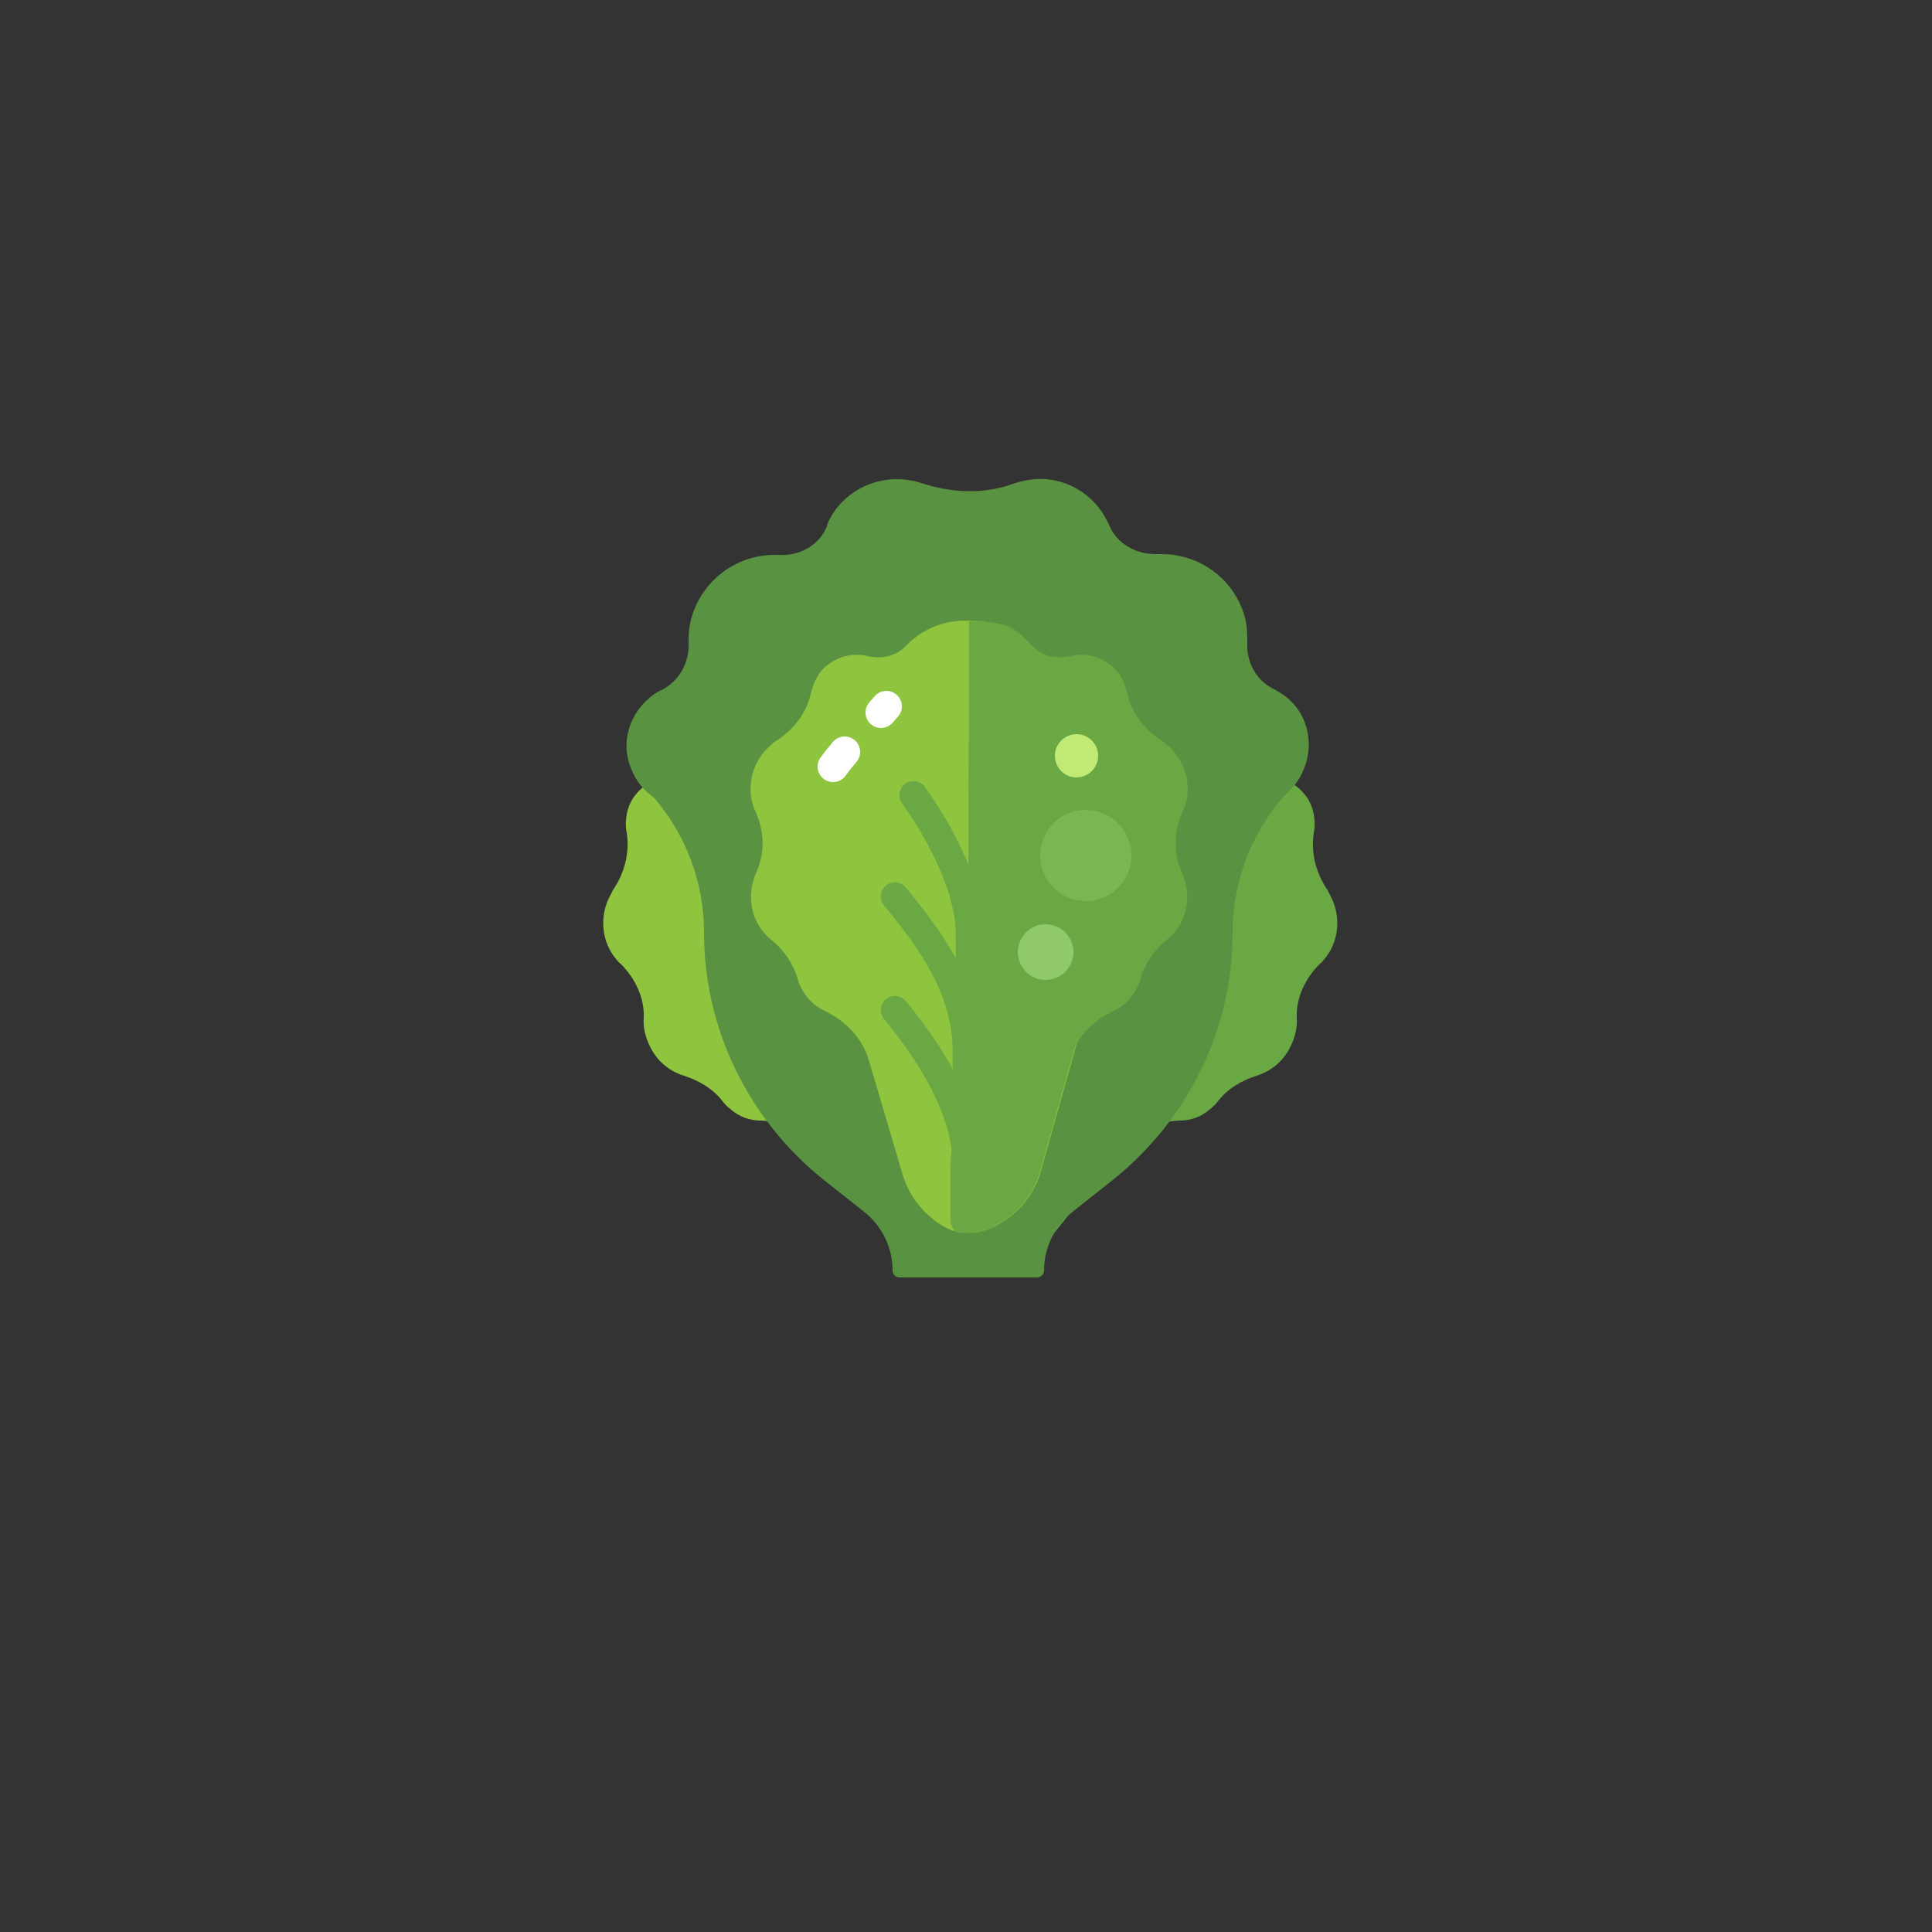 <?xml version="1.0" encoding="utf-8"?>
<!-- Generator: Adobe Illustrator 24.0.3, SVG Export Plug-In . SVG Version: 6.00 Build 0)  -->
<svg version="1.1" xmlns="http://www.w3.org/2000/svg" xmlns:xlink="http://www.w3.org/1999/xlink" x="0px" y="0px"
	 viewBox="0 0 250 250" enable-background="new 0 0 250 250" xml:space="preserve">
<rect x="0" y="0" width="250" height="250" fill="#333333" stroke="none"/>
<g id="baselines" display="none">
	<g display="inline" opacity="0.2">
		<line fill="none" stroke="#FF0000" stroke-width="0.5" stroke-miterlimit="10" x1="-14.5" y1="164.5" x2="264.5" y2="164.5"/>
	</g>
	<g display="inline" opacity="0.2">
		<g>
			
				<line fill="none" stroke="#FF0000" stroke-width="0.5" stroke-miterlimit="10" stroke-dasharray="3.986,5.978" x1="-6" y1="80.5" x2="260" y2="80.5"/>
		</g>
	</g>
	<g display="inline" opacity="0.2">
		<g>
			
				<line fill="none" stroke="#FF0000" stroke-width="0.5" stroke-miterlimit="10" stroke-dasharray="3.986,5.978" x1="125.5" y1="-1" x2="125.5" y2="265"/>
		</g>
	</g>
</g>
<g id="icon">
	<path fill="#69A843" d="M88,104.5l3.3-7.8c2.3-5.4,8.6-7.9,14-5.5l0,0c1.7,0.7,3.5,0.4,5-0.6c1.4-1,3.2-1.4,5-1
		c1.3,0.3,2.4,1.1,3.3,2.1c0.2,0.2,0.3,0.4,0.5,0.6c1.5,2.1,3.9,3.5,6.5,4c0.2,0,0.4,0.1,0.6,0.2c2.9,0.8,5.1,3.5,5.3,6.6
		c0,0.2,0,0.5,0,0.7c-0.1,2.7,0.8,5.3,2.8,7.1c0.9,0.8,1.6,1.9,2,3.2c0.7,2,0.4,4-0.5,5.8c-0.9,1.8-1.5,3.9-1.2,5.9
		c0.1,0.5,0.1,0.9,0,1.4c-0.1,1.5-0.7,2.8-1.7,3.8c-2,2.2-3.2,5-2.9,8l1.6,15.5c0.3,3-0.6,6-2.5,8.4c-1.5,1.8-3.9,2.6-6.2,2.3
		l-0.6-0.1c-2.9-0.4-5.1-6-6.9-8.3l-24.2-26.2C85.6,123,84.4,113.1,88,104.5z"/>
	<path fill="#8FC43F" d="M111.9,94.7l-7.8-3.2c-5.5-2.3-11.7,0.4-13.9,5.9l0,0c-0.7,1.7-2.2,2.8-4,3.1c-1.7,0.3-3.2,1.2-4.3,2.8
		c-0.7,1.1-1,2.5-0.9,3.8c0,0.3,0.1,0.5,0.1,0.7c0.4,2.6-0.3,5.2-1.8,7.4c-0.1,0.2-0.2,0.4-0.3,0.6c-1.5,2.7-1.2,6.1,0.8,8.4
		c0.2,0.2,0.3,0.4,0.5,0.5c1.9,1.9,3.1,4.4,3,7c-0.1,1.2,0.2,2.5,0.8,3.7c0.9,1.9,2.5,3.2,4.4,3.8c1.9,0.6,3.8,1.7,5,3.3
		c0.3,0.4,0.6,0.7,1,1c1.1,1,2.5,1.5,3.9,1.5c3,0.1,5.8,1.4,7.6,3.7l9.7,12.1c1.9,2.4,4.6,3.9,7.7,4.2c1.2,0.1,2.3-0.1,3.4-0.6
		c0,0,0.1,0,0.2-0.1c1-0.5,1.8-1.2,2.5-2l0.4-0.5c1.8-2.3,2.7-5.3,2.3-8.2l-4.4-38.2C126.5,106.2,120.5,98.3,111.9,94.7z"/>
	
		<line fill="none" stroke="#FFFFFF" stroke-width="4" stroke-linecap="round" stroke-miterlimit="10" x1="90.8" y1="105.5" x2="90.4" y2="106.5"/>
	<path fill="#69A843" d="M112.9,94.3l-9.3-3.8c-2.5-1-4.8,0-7.1,0.9l29.9,73.3c1-0.3,2.2-1.1,3.3-2.7c1.8-2.3,2.7-5.3,2.3-8.2
		l-1.8-15.8l-1.5-22.8C127.5,105.8,121.5,97.9,112.9,94.3z"/>
	<path fill="none" stroke="#69A843" stroke-width="3.648" stroke-linecap="round" stroke-miterlimit="10" d="M101.1,127.8
		c6.4,3.4,13.1,7.5,16.2,15.1l2.3,5.3"/>
	<path fill="none" stroke="#69A843" stroke-width="3.648" stroke-linecap="round" stroke-miterlimit="10" d="M118.6,120.4
		c-2,7-3.6,16.6-1.2,22.4l7.2,17.6"/>
	<path fill="none" stroke="#69A843" stroke-width="3.648" stroke-linecap="round" stroke-miterlimit="10" d="M106.7,141.4
		c6.4,3.4,13.5,8.4,16.2,15.1l2.3,5.3"/>
	<path fill="#69A843" d="M124.9,165c-0.5-0.2-1-0.6-1.2-1.2l-2.7-6.6c-3.1-7.7-0.4-18.9,0.9-23.3c0.3-1.1,1.4-1.7,2.5-1.4
		c1.1,0.3,1.7,1.4,1.4,2.5c-2.4,8.4-2.8,16.2-1,20.7l2.7,6.5c0.4,1,0,2-1.1,2.4C126,164.8,125.5,164.9,124.9,165z"/>
	<path fill="none" stroke="#69A843" stroke-width="3.648" stroke-linecap="round" stroke-miterlimit="10" d="M98.4,114.8
		c5.6,3.5,11.1,8.3,13.3,13.4l2.3,5.3"/>
	<path fill="none" stroke="#69A843" stroke-width="3.648" stroke-linecap="round" stroke-miterlimit="10" d="M111.5,108.7
		c-1.5,6.5-1.9,14.3,0.2,19.4l2.2,5.3"/>
	<path fill="#69A843" d="M163.1,104.5l-3.3-7.8c-2.3-5.4-8.6-7.9-14-5.5l0,0c-1.7,0.7-3.5,0.4-5-0.6c-1.4-1-3.2-1.4-5-1
		c-1.3,0.3-2.4,1.1-3.3,2.1c-0.2,0.2-0.3,0.4-0.5,0.6c-1.5,2.1-3.9,3.5-6.5,4c-0.2,0-0.4,0.1-0.6,0.2c-2.9,0.8-5.1,3.5-5.3,6.6
		c0,0.2,0,0.5,0,0.7c0.1,2.7-0.8,5.3-2.8,7.1c-0.9,0.8-1.6,1.9-2,3.2c-0.7,2-0.4,4,0.5,5.8c0.9,1.8,1.5,3.9,1.2,5.9
		c-0.1,0.5-0.1,0.9,0,1.4c0.1,1.5,0.7,2.8,1.7,3.8c2,2.2,3.2,5,2.9,8l-1.6,15.5c-0.3,3,0.6,6,2.5,8.4c1.5,1.8,3.9,2.6,6.2,2.3
		l0.6-0.1c2.9-0.4,5.1-6,6.9-8.3l24.2-26.2C165.5,123,166.8,113.1,163.1,104.5z"/>
	<path fill="#69A843" d="M139.2,94.7l7.8-3.2c5.5-2.3,11.7,0.4,13.9,5.9l0,0c0.7,1.7,2.2,2.8,4,3.1c1.7,0.3,3.2,1.2,4.3,2.8
		c0.7,1.1,1,2.5,0.9,3.8c0,0.3-0.1,0.5-0.1,0.7c-0.4,2.6,0.3,5.2,1.8,7.4c0.1,0.2,0.2,0.4,0.3,0.6c1.5,2.7,1.2,6.1-0.8,8.4
		c-0.2,0.2-0.3,0.4-0.5,0.5c-1.9,1.9-3.1,4.4-3,7c0.1,1.2-0.2,2.5-0.8,3.7c-0.9,1.9-2.5,3.2-4.4,3.8c-1.9,0.6-3.8,1.7-5,3.3
		c-0.3,0.4-0.6,0.7-1,1c-1.1,1-2.5,1.5-3.9,1.5c-3,0.1-5.8,1.4-7.6,3.7l-9.7,12.1c-1.9,2.4-4.6,3.9-7.7,4.2
		c-1.2,0.1-2.3-0.1-3.4-0.6c0,0-0.1,0-0.2-0.1c-1-0.5-1.8-1.2-2.5-2l-0.4-0.5c-1.8-2.3-2.7-5.3-2.3-8.2l4.4-38.2
		C124.6,106.2,130.6,98.3,139.2,94.7z"/>
	
		<line fill="none" stroke="#FFFFFF" stroke-width="4" stroke-linecap="round" stroke-miterlimit="10" x1="160.3" y1="105.5" x2="160.7" y2="106.5"/>
	<path fill="#69A843" d="M138.2,94.3l9.3-3.8c2.5-1,4.8,0,7.1,0.9l-29.9,73.3c-1-0.3-2.2-1.1-3.3-2.7c-1.8-2.3-2.7-5.3-2.3-8.2
		l1.8-15.8l1.5-22.8C123.6,105.8,129.6,97.9,138.2,94.3z"/>
	<path fill="none" stroke="#69A843" stroke-width="3.648" stroke-linecap="round" stroke-miterlimit="10" d="M150,127.8
		c-6.4,3.4-13.1,7.5-16.2,15.1l-2.3,5.3"/>
	<path fill="none" stroke="#69A843" stroke-width="3.648" stroke-linecap="round" stroke-miterlimit="10" d="M132.5,120.4
		c2,7,3.6,16.6,1.2,22.4l-7.2,17.6"/>
	<path fill="none" stroke="#69A843" stroke-width="3.648" stroke-linecap="round" stroke-miterlimit="10" d="M144.4,141.4
		c-6.4,3.4-13.5,8.4-16.2,15.1l-2.3,5.3"/>
	<path fill="#69A843" d="M126.2,165c0.5-0.2,1-0.6,1.2-1.2l2.7-6.6c3.1-7.7,0.4-18.9-0.9-23.3c-0.3-1.1-1.4-1.7-2.5-1.4
		c-1.1,0.3-1.7,1.4-1.4,2.5c2.4,8.4,2.8,16.2,1,20.7l-2.7,6.5c-0.4,1,0,2,1.1,2.4C125.1,164.8,125.6,164.9,126.2,165z"/>
	<path fill="none" stroke="#69A843" stroke-width="3.648" stroke-linecap="round" stroke-miterlimit="10" d="M152.7,114.8
		c-5.6,3.5-11.1,8.3-13.3,13.4l-2.3,5.3"/>
	<path fill="none" stroke="#69A843" stroke-width="3.648" stroke-linecap="round" stroke-miterlimit="10" d="M139.6,108.7
		c1.5,6.5,1.9,14.3-0.2,19.4l-2.2,5.3"/>
	<path fill="#599341" d="M83.3,101.8L83.3,101.8c5,5,7.8,11.8,7.8,18.9v0c0,12.4,5.7,24.1,15.4,31.9l5.3,4.2
		c2.3,1.8,3.7,4.6,3.7,7.6l0,0c0,0.5,0.4,0.9,0.9,0.9h9.4V71.7L110,77.1L83.3,101.8z"/>
	<path fill="#599341" d="M166.9,90.6c-0.6-0.6-1.3-1-2-1.4c-2.3-1.1-3.6-3.4-3.5-6c0-0.9,0-1.8-0.2-2.8c-0.9-4.3-4.4-7.7-8.8-8.5
		c-0.9-0.2-1.7-0.2-2.6-0.2c-2.7,0.1-5.3-1.3-6.3-3.8c-0.1-0.1-0.1-0.3-0.2-0.4c-1.7-3.6-5.5-5.8-9.4-5.5c-1,0.1-1.9,0.3-2.8,0.6
		c-3.8,1.4-8,1.2-11.9-0.1c-0.6-0.2-1.1-0.3-1.8-0.4c-4.2-0.6-8.4,1.6-10.2,5.4c-0.1,0.2-0.2,0.4-0.2,0.6c-1,2.5-3.6,3.9-6.3,3.7
		c-0.6,0-1.3,0-1.9,0.1c-4.9,0.6-8.9,4.5-9.6,9.4c-0.1,0.7-0.1,1.3-0.1,2c0.1,2.5-1.3,4.9-3.5,6c-0.7,0.3-1.4,0.8-2,1.4
		c-2.3,2.2-3.2,5.6-2,8.6c1.8,4.9,7.5,6.7,11.7,4.1c3.5-2.2,4.8-6.6,3-10.2c2,0.7,4.3,0.9,6.7,0.2c2.8-0.8,5.1-2.7,6.5-5.2
		c1.6-2.9,1.7-5.6,1.1-8.1c1.3,0.9,2.9,1.4,4.6,1.6c4,0.3,7.9-2,9.6-5.6c0.2-0.3,0.3-0.7,0.4-1c0.1,0.3,0.2,0.7,0.4,1
		c1.7,3.7,5.5,5.9,9.6,5.6c1.8-0.1,3.3-0.7,4.6-1.6c-0.6,2.4-0.6,5.1,1.1,8.1c1.4,2.5,3.7,4.5,6.5,5.2c2.4,0.7,4.7,0.5,6.7-0.2
		c-1.7,3.6-0.5,8.1,3,10.2c4.2,2.6,9.9,0.8,11.7-4.1C170,96.2,169.2,92.7,166.9,90.6z"/>
	<path fill="#599341" d="M167.3,101.8L167.3,101.8c-5,5-7.8,11.8-7.8,18.9v0c0,12.4-5.7,24.1-15.4,31.9l-5.3,4.2
		c-2.3,1.8-3.7,4.6-3.7,7.6l0,0c0,0.5-0.4,0.9-0.9,0.9h-9.4V71.7l17.9,5.4L167.3,101.8z"/>
	<path fill="#69A843" d="M112.5,89.4l6-6c4.2-4.2,11-4.1,15.1,0.2l0,0c1.2,1.3,3.1,1.7,4.9,1.3c1.7-0.4,3.5-0.1,5,1
		c1.1,0.7,1.8,1.9,2.2,3.2c0.1,0.3,0.1,0.5,0.2,0.7c0.6,2.6,2.3,4.7,4.5,6.1c0.2,0.1,0.4,0.2,0.5,0.4c2.4,1.9,3.4,5.2,2.4,8.1
		c-0.1,0.2-0.2,0.5-0.3,0.7c-1.1,2.5-1.2,5.2-0.1,7.7c0.5,1.1,0.8,2.4,0.7,3.7c-0.1,2.1-1.1,3.9-2.6,5.1c-1.6,1.3-2.8,3-3.4,5
		c-0.1,0.4-0.3,0.9-0.5,1.3c-0.7,1.3-1.7,2.3-3,2.9c-2.7,1.3-4.8,3.4-5.7,6.3l-4.4,14.9c-0.9,2.9-2.8,5.3-5.5,6.8
		c-2.1,1.1-4.6,1-6.6-0.2l-0.5-0.3c-2.6-1.5-2.5-7.4-3.3-10.3l-12.4-33.4C103.3,105.6,105.9,96,112.5,89.4z"/>
	<path fill="#8FC43F" d="M138.3,89.4l-6-6c-4.2-4.2-11-4.1-15.1,0.2l0,0c-1.2,1.3-3.1,1.7-4.9,1.3c-1.7-0.4-3.5-0.1-5,1
		c-1.1,0.7-1.8,1.9-2.2,3.2c-0.1,0.3-0.1,0.5-0.2,0.7c-0.6,2.6-2.3,4.7-4.5,6.1c-0.2,0.1-0.4,0.2-0.5,0.4c-2.4,1.9-3.4,5.2-2.4,8.1
		c0.1,0.2,0.2,0.5,0.3,0.7c1.1,2.5,1.2,5.2,0.1,7.7c-0.5,1.1-0.8,2.4-0.7,3.7c0.1,2.1,1.1,3.9,2.6,5.1c1.6,1.3,2.8,3,3.4,5
		c0.1,0.4,0.3,0.9,0.5,1.3c0.7,1.3,1.7,2.3,3,2.9c2.7,1.3,4.8,3.4,5.7,6.3l4.4,14.9c0.9,2.9,2.8,5.3,5.5,6.8
		c1.1,0.6,2.2,0.8,3.3,0.7c0,0,0.1,0,0.2,0c1.1-0.1,2.1-0.4,3.1-0.9l0.5-0.3c2.6-1.5,4.5-3.9,5.3-6.8l10.4-37
		C147.5,105.6,144.9,96,138.3,89.4z"/>
	<path fill="none" stroke="#FFFFFF" stroke-width="4" stroke-linecap="round" stroke-miterlimit="10" d="M109.3,97.3
		c-0.5,0.6-1,1.2-1.5,1.9"/>
	
		<line fill="none" stroke="#FFFFFF" stroke-width="4" stroke-linecap="round" stroke-miterlimit="10" x1="114.7" y1="91.4" x2="114" y2="92.2"/>
	<path fill="#69A843" d="M139.4,89.4l-7.1-7.1c-1.9-1.9-4.4-1.8-6.9-1.9l-0.2,79.1c1.1,0.1,2.5-0.2,4.1-1.2c2.6-1.5,4.5-3.9,5.3-6.8
		l4.3-15.3l7.2-21.6C148.6,105.6,146,96,139.4,89.4z"/>
	<path fill="none" stroke="#69A843" stroke-width="3.648" stroke-linecap="round" stroke-miterlimit="10" d="M115.8,116
		c4.6,5.6,9.3,11.9,9.3,20.1l0.1,5.7"/>
	<path fill="none" stroke="#69A843" stroke-width="3.648" stroke-linecap="round" stroke-miterlimit="10" d="M134.8,115.8
		c-4.5,5.7-9.6,14-9.7,20.3l0,19"/>
	<path fill="none" stroke="#69A843" stroke-width="3.648" stroke-linecap="round" stroke-miterlimit="10" d="M115.8,130.7
		c4.6,5.6,9.3,12.9,9.3,20.1l0.1,5.7"/>
	<path fill="#69A843" d="M123.7,159.4c-0.4-0.4-0.7-0.9-0.7-1.5l0-7.2c0.1-8.3,6.8-17.6,9.6-21.3c0.7-0.9,2-1,2.9-0.3
		c0.9,0.7,1,2,0.3,2.9c-5.4,6.9-8.7,13.9-8.8,18.7l0,7c0,1.1-0.8,1.8-1.9,1.8C124.8,159.6,124.3,159.5,123.7,159.4z"/>
	<path fill="none" stroke="#69A843" stroke-width="3.648" stroke-linecap="round" stroke-miterlimit="10" d="M118.2,102.9
		c3.8,5.3,7.1,12,7.3,17.5l0.1,5.7"/>
	<path fill="none" stroke="#69A843" stroke-width="3.648" stroke-linecap="round" stroke-miterlimit="10" d="M132.7,102.2
		c-3.8,5.5-7.2,12.5-7.2,18.1l0,5.7"/>
	<circle fill="#79B751" cx="140.5" cy="110.7" r="5.9"/>
	<circle fill="#8FC969" cx="135.3" cy="123.2" r="3.6"/>
	<circle fill="#C0EA75" cx="139.3" cy="97.8" r="2.8"/>
</g>
</svg>
